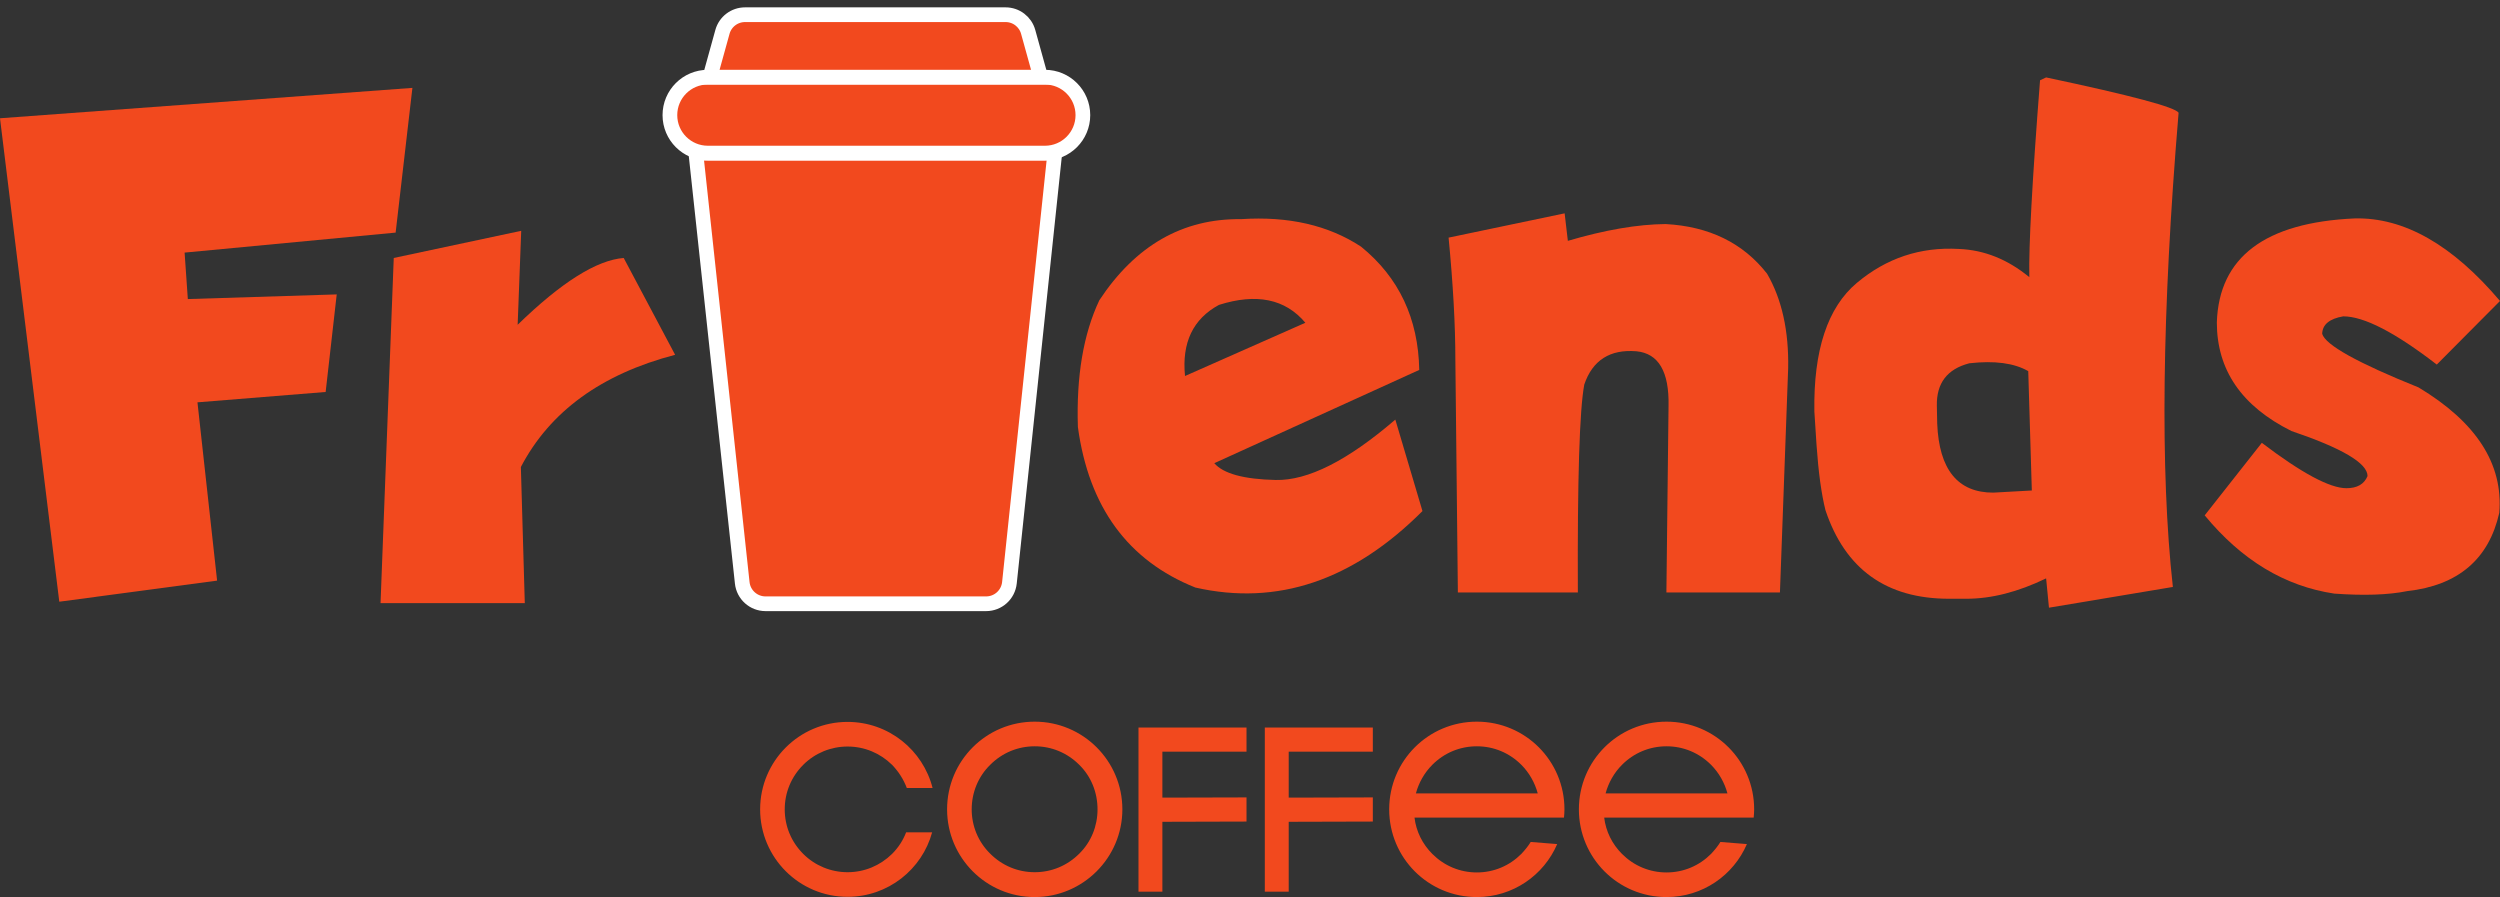 <?xml version="1.0" encoding="UTF-8"?> <svg xmlns="http://www.w3.org/2000/svg" width="170" height="61" viewBox="0 0 170 61" fill="none"><rect x="0" y="0" width="170" height="61" fill="#333333" stroke="none"/><path d="M63.385 56.599C62.699 59.118 60.389 60.984 57.633 60.984C54.35 60.984 51.689 58.321 51.689 55.037C51.689 51.752 54.35 49.089 57.633 49.089C60.421 49.089 62.763 51.003 63.416 53.586H61.664C61.441 52.996 61.106 52.47 60.66 52.007C59.847 51.21 58.78 50.764 57.633 50.764C56.501 50.764 55.418 51.21 54.621 52.007C53.808 52.82 53.362 53.889 53.362 55.037C53.362 56.185 53.808 57.253 54.621 58.066C55.418 58.863 56.501 59.31 57.633 59.31C58.78 59.31 59.847 58.863 60.66 58.066C61.09 57.636 61.409 57.141 61.616 56.599H63.385ZM76.321 55.037C76.321 58.321 73.644 61 70.361 61C67.063 61 64.402 58.321 64.402 55.037C64.402 51.736 67.063 49.073 70.361 49.073C73.644 49.073 76.321 51.736 76.321 55.037ZM66.075 55.037C66.075 56.169 66.521 57.253 67.334 58.05C68.147 58.863 69.214 59.31 70.361 59.31C71.509 59.31 72.576 58.863 73.389 58.05C74.201 57.253 74.632 56.169 74.632 55.037C74.632 53.889 74.201 52.804 73.389 52.007C72.576 51.194 71.509 50.748 70.361 50.748C69.214 50.748 68.147 51.194 67.334 52.007C66.521 52.804 66.075 53.889 66.075 55.037ZM79.042 51.114V54.239L84.763 54.224V55.866L79.042 55.882V60.633H77.417V49.472H84.763V51.114H79.042ZM87.632 51.114V54.239L93.352 54.224V55.866L87.632 55.882V60.633H86.007V49.472H93.352V51.114H87.632ZM105.889 57.397C104.981 59.517 102.878 61 100.424 61C97.126 61 94.465 58.337 94.465 55.037C94.465 51.736 97.126 49.073 100.424 49.073C103.722 49.073 106.383 51.736 106.383 55.037C106.383 55.228 106.367 55.419 106.351 55.595H96.186C96.297 56.535 96.727 57.397 97.397 58.066C98.209 58.879 99.277 59.326 100.424 59.326C101.571 59.326 102.639 58.879 103.451 58.066C103.69 57.811 103.913 57.54 104.089 57.253L105.889 57.397ZM100.424 50.748C99.277 50.748 98.209 51.194 97.397 52.007C96.855 52.549 96.472 53.235 96.281 53.952H104.567C104.375 53.235 103.993 52.549 103.451 52.007C102.639 51.194 101.571 50.748 100.424 50.748ZM118.789 57.397C117.88 59.517 115.777 61 113.323 61C110.025 61 107.364 58.337 107.364 55.037C107.364 51.736 110.025 49.073 113.323 49.073C116.622 49.073 119.283 51.736 119.283 55.037C119.283 55.228 119.267 55.419 119.251 55.595H109.085C109.196 56.535 109.627 57.397 110.296 58.066C111.108 58.879 112.176 59.326 113.323 59.326C114.471 59.326 115.538 58.879 116.351 58.066C116.59 57.811 116.813 57.54 116.988 57.253L118.789 57.397ZM113.323 50.748C112.176 50.748 111.108 51.194 110.296 52.007C109.754 52.549 109.372 53.235 109.18 53.952H117.466C117.275 53.235 116.892 52.549 116.351 52.007C115.538 51.194 114.471 50.748 113.323 50.748Z" fill="#F2491E"></path><path d="M35.443 15.695L35.2 22.085C38.163 19.202 40.567 17.687 42.412 17.542L45.908 24.126C40.891 25.438 37.394 27.981 35.419 31.756L35.686 41.013H25.877L26.775 17.542L35.443 15.695Z" fill="#F2491E"></path><path d="M28.044 5.976L26.903 15.817L12.553 17.177L12.772 20.336L22.897 20.02L22.144 26.654L13.427 27.358L14.763 39.482L4.031 40.916L0 8.042L28.044 5.976Z" fill="#F2491E"></path><path d="M160.117 14.853C163.468 14.772 166.762 16.643 170 20.466L165.702 24.791C162.869 22.604 160.749 21.511 159.34 21.511C158.402 21.673 157.924 22.07 157.908 22.701C158.135 23.463 160.32 24.678 164.464 26.346C168.397 28.711 170.226 31.554 169.951 34.874C169.239 38.033 167.151 39.807 163.687 40.196C162.408 40.455 160.757 40.511 158.733 40.366C155.367 39.863 152.429 38.09 149.919 35.044L153.804 30.112C156.508 32.169 158.426 33.198 159.559 33.198C160.288 33.198 160.765 32.923 160.992 32.372C160.992 31.497 159.268 30.477 155.82 29.31C152.437 27.626 150.745 25.164 150.745 21.924C150.891 17.486 154.015 15.129 160.117 14.853Z" fill="#F2491E"></path><path d="M106.395 14.507L106.614 16.377C109.139 15.633 111.357 15.252 113.267 15.236C116.229 15.398 118.528 16.523 120.162 18.613C121.166 20.346 121.644 22.492 121.595 25.052L121.036 40.286H113.315L113.461 27.603C113.509 25.27 112.781 24.031 111.276 23.886C109.479 23.74 108.297 24.493 107.731 26.145C107.407 27.878 107.261 32.592 107.294 40.286H99.135L98.965 24.493C98.965 22.112 98.811 19.334 98.504 16.159L106.395 14.507Z" fill="#F2491E"></path><path d="M92.552 16.773C95.125 18.862 96.445 21.656 96.509 25.155L82.572 31.497C83.187 32.21 84.579 32.59 86.749 32.639C88.934 32.688 91.645 31.319 94.882 28.533L96.728 34.753C92.001 39.483 86.854 41.216 81.285 39.953C76.704 38.122 74.042 34.486 73.297 29.043C73.183 25.593 73.669 22.717 74.754 20.418C77.214 16.692 80.427 14.853 84.393 14.902C87.614 14.691 90.334 15.315 92.552 16.773ZM80.581 25.568L88.764 21.948C87.404 20.328 85.445 19.923 82.888 20.733C81.123 21.689 80.355 23.301 80.581 25.568Z" fill="#F2491E"></path><path d="M139.136 5.265C144.947 6.496 147.949 7.298 148.144 7.671C147.011 21.261 146.881 32.009 147.755 39.913L139.33 41.323L139.136 39.33C137.225 40.254 135.42 40.715 133.721 40.715H132.531C128.274 40.715 125.473 38.707 124.13 34.69C123.855 33.588 123.652 32.106 123.523 30.243L123.377 27.983C123.312 23.82 124.276 20.905 126.266 19.236C128.274 17.552 130.58 16.782 133.186 16.928C134.919 16.993 136.521 17.633 137.994 18.848C137.946 16.774 138.188 12.312 138.723 5.46L139.136 5.265ZM131.706 27.595L131.73 28.809C131.859 31.936 133.13 33.499 135.542 33.499L138.164 33.353L137.921 25.238C136.966 24.687 135.631 24.509 133.915 24.703C132.41 25.092 131.673 26.056 131.706 27.595Z" fill="#F2491E"></path><path d="M47.318 10.41L50.472 39.633C50.559 40.443 51.242 41.056 52.056 41.056H67.056C67.871 41.056 68.555 40.441 68.641 39.63L71.725 10.41H47.318Z" fill="#F2491E" stroke="white"></path><path d="M71.056 10.41H48.133C46.708 10.41 45.553 9.255 45.553 7.829C45.553 6.403 46.708 5.247 48.133 5.247H71.056C72.481 5.247 73.636 6.403 73.636 7.829C73.636 9.255 72.481 10.41 71.056 10.41Z" fill="#F2491E" stroke="white"></path><path d="M49.126 2.169L48.274 5.247H70.769L69.916 2.169C69.725 1.478 69.097 1 68.381 1H50.662C49.945 1 49.317 1.478 49.126 2.169Z" fill="#F2491E" stroke="white"></path></svg> 